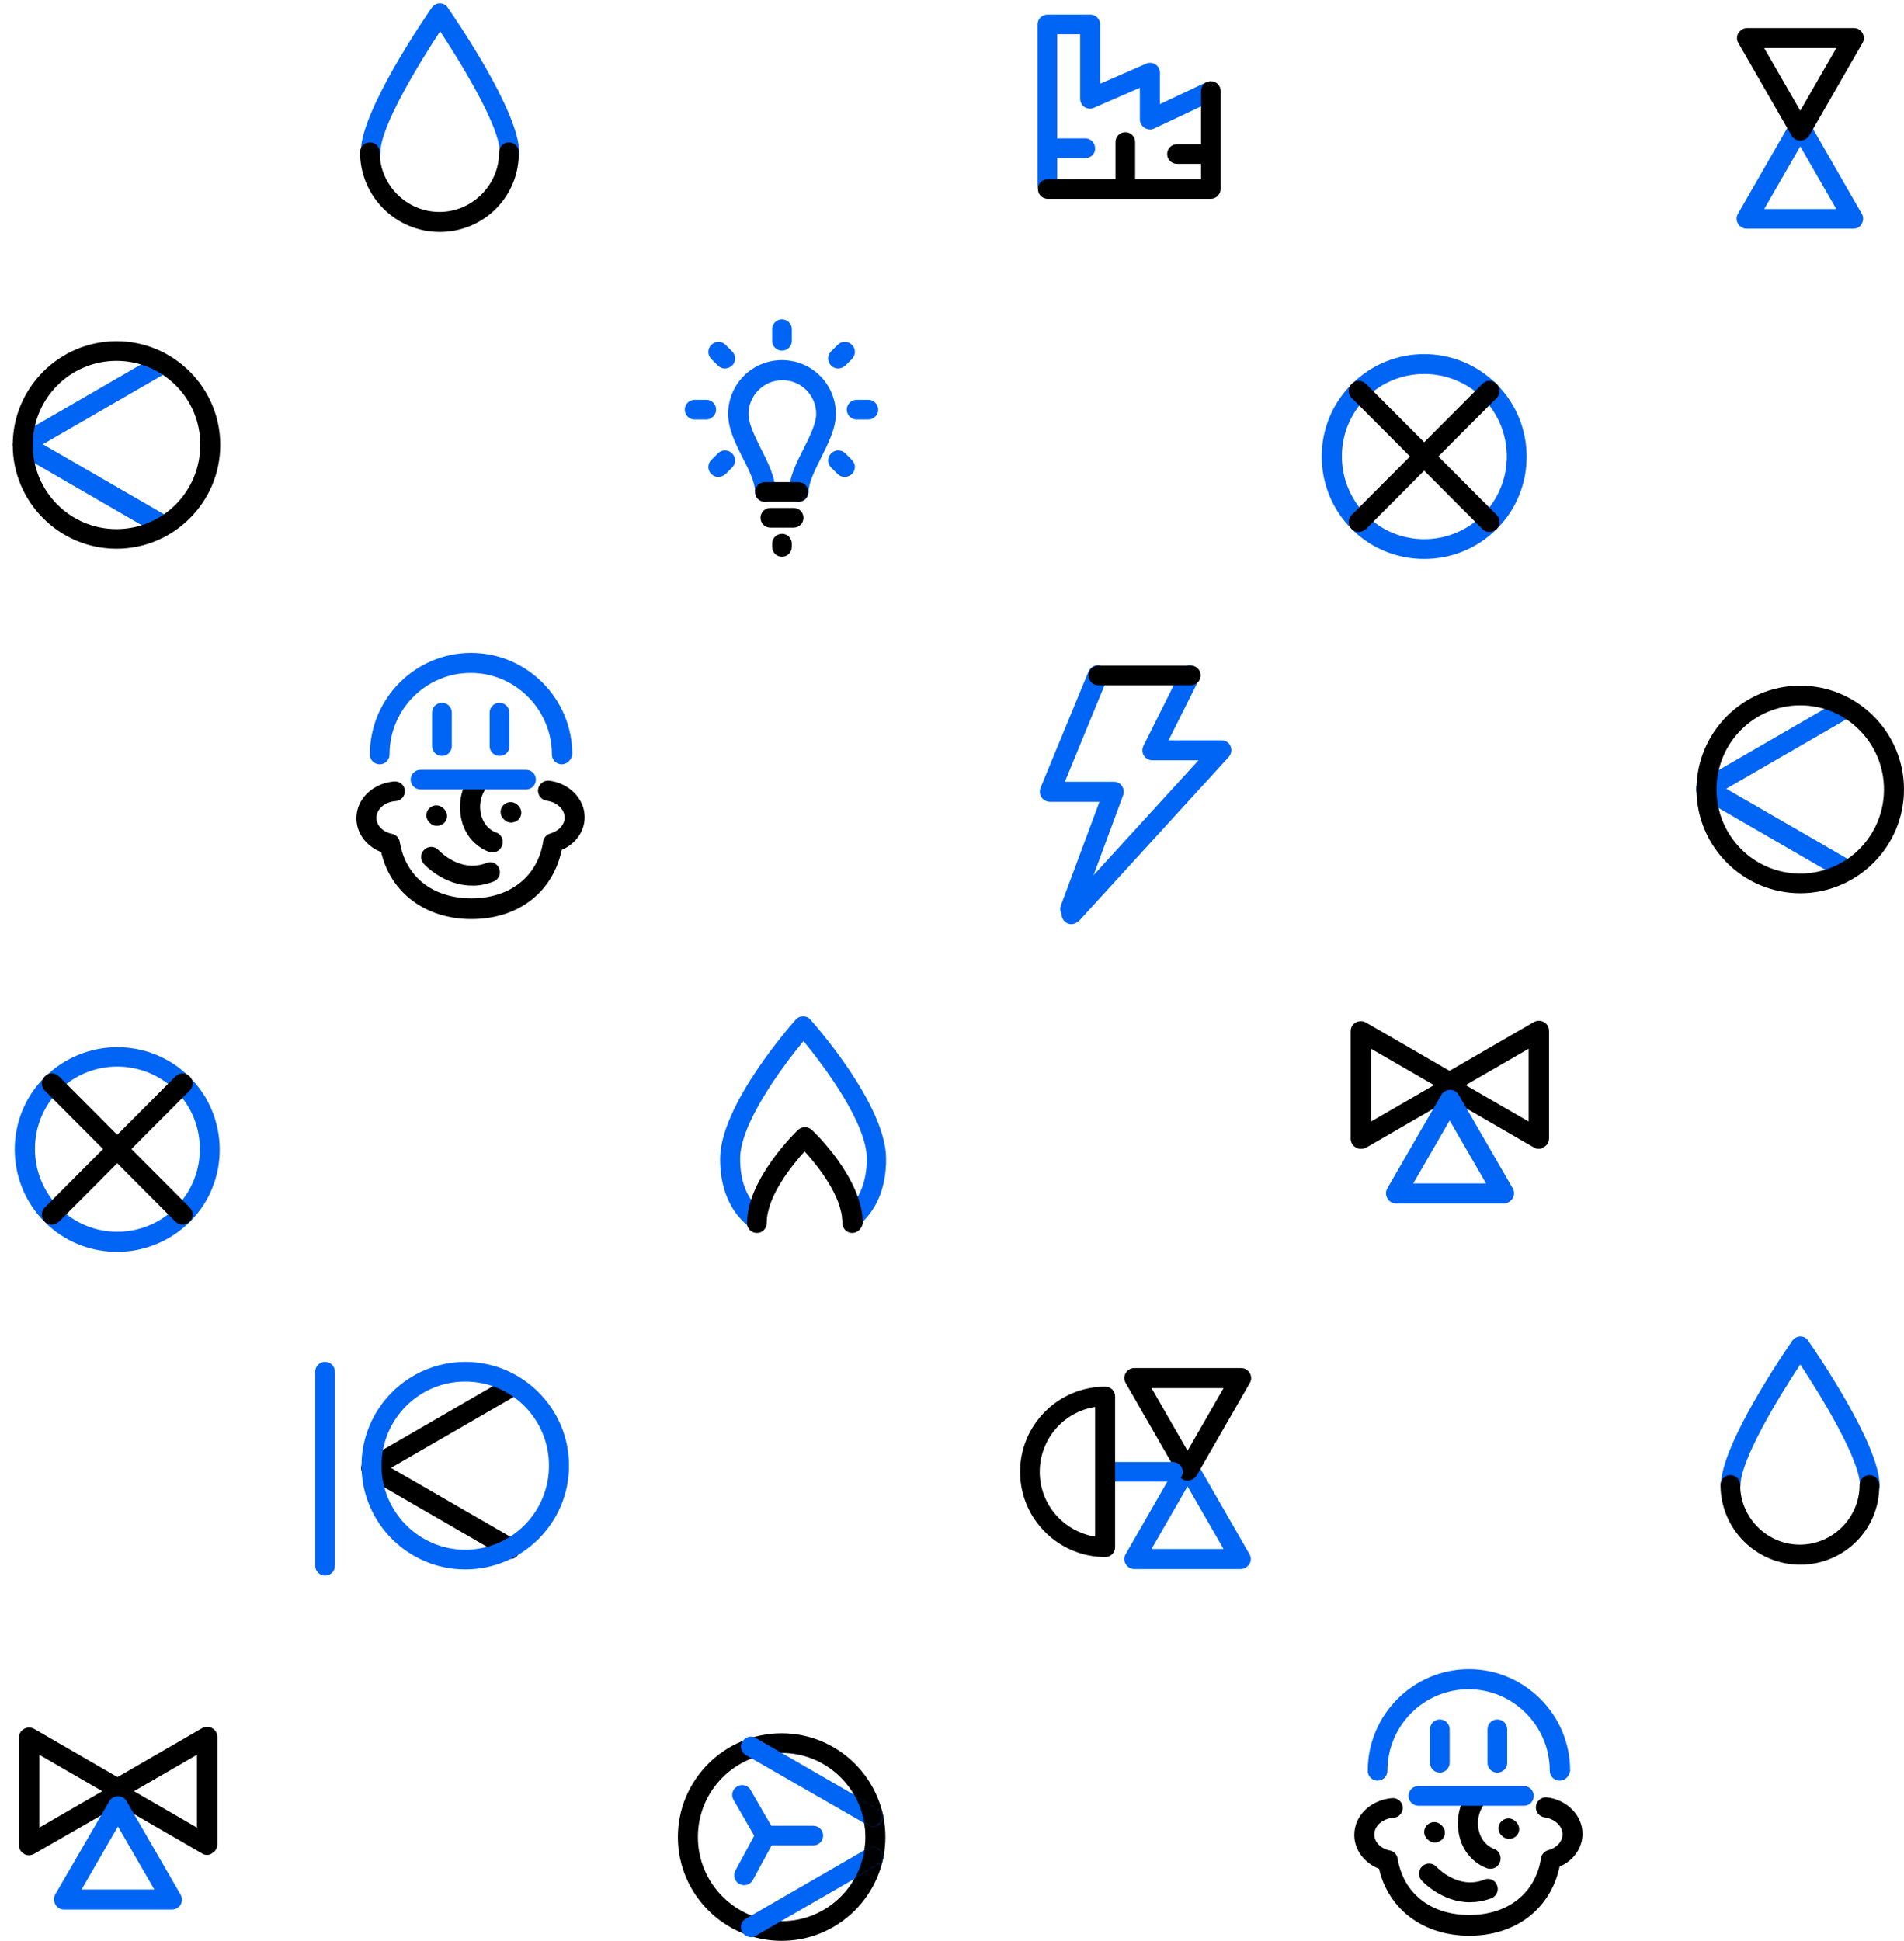 <?xml version="1.0" encoding="UTF-8"?> <!-- Generator: Adobe Illustrator 27.3.1, SVG Export Plug-In . SVG Version: 6.00 Build 0) --> <svg xmlns="http://www.w3.org/2000/svg" xmlns:xlink="http://www.w3.org/1999/xlink" id="Layer_1" x="0px" y="0px" viewBox="0 0 523 533" style="enable-background:new 0 0 523 533;" xml:space="preserve"> <style type="text/css"> .st0{clip-path:url(#SVGID_00000054261617371248406980000010429151429185193131_);} .st1{fill:#0064F5;} .st2{fill:#FFFFFF;filter:url(#Adobe_OpacityMaskFilter);} .st3{mask:url(#mask0_102_229_00000122690480030165705720000012718010216003595402_);} .st4{fill:#FFFFFF;filter:url(#Adobe_OpacityMaskFilter_00000180345445249646666190000010427235367295250586_);} .st5{mask:url(#mask1_102_229_00000093886036023474357220000014823633984342454912_);} </style> <g> <defs> <rect id="SVGID_1_" y="1" width="523" height="532"></rect> </defs> <clipPath id="SVGID_00000088098138790836452740000017356246381718387644_"> <use xlink:href="#SVGID_1_" style="overflow:visible;"></use> </clipPath> <g style="clip-path:url(#SVGID_00000088098138790836452740000017356246381718387644_);"> <path class="st1" d="M32.2,343.8c-7.2,0-14.4-2.7-19.9-8.2c-11-11-11-28.9,0-39.8s28.8-11,39.8,0s11,28.9,0,39.8 C46.6,341,39.4,343.8,32.2,343.8L32.2,343.8z M32.2,292.9c-5.8,0-11.6,2.2-16,6.6c-8.8,8.8-8.8,23.2,0,32.1 c8.8,8.9,23.2,8.9,32.1,0c8.8-8.9,8.8-23.2,0-32.1C43.8,295.1,38,292.9,32.2,292.9L32.2,292.9z"></path> <path d="M50.1,336.3c-0.7,0-1.4-0.3-1.9-0.8l-35.9-36c-1.1-1.1-1.1-2.8,0-3.9c1.1-1.1,2.8-1.1,3.9,0l35.9,36 c1.1,1.1,1.1,2.8,0,3.9C51.5,336,50.8,336.3,50.1,336.3z"></path> <path d="M14.2,336.3c-0.7,0-1.4-0.3-1.9-0.8c-1.1-1.1-1.1-2.8,0-3.9l35.9-36c1.1-1.1,2.8-1.1,3.9,0c1.1,1.1,1.1,2.8,0,3.9 l-35.9,36C15.6,336,14.9,336.3,14.2,336.3z"></path> <path class="st1" d="M391.2,153.5c-7.2,0-14.4-2.7-19.9-8.2c-11-11-11-28.9,0-39.8c11-11,28.8-11,39.8,0c11,11,11,28.9,0,39.8 C405.6,150.8,398.4,153.5,391.2,153.5L391.2,153.5z M391.2,102.7c-5.8,0-11.6,2.2-16,6.6c-8.8,8.8-8.8,23.2,0,32.1 c8.8,8.9,23.2,8.9,32.1,0c8.8-8.9,8.8-23.2,0-32.1C402.8,104.9,397,102.7,391.2,102.7L391.2,102.7z"></path> <path d="M409.1,146.1c-0.7,0-1.4-0.3-1.9-0.8l-35.9-36c-1.1-1.1-1.1-2.8,0-3.9c1.1-1.1,2.8-1.1,3.9,0l35.9,36 c1.1,1.1,1.1,2.8,0,3.9C410.5,145.8,409.8,146.1,409.1,146.1z"></path> <path d="M373.2,146.1c-0.7,0-1.4-0.3-1.9-0.8c-1.1-1.1-1.1-2.8,0-3.9l35.9-36c1.1-1.1,2.8-1.1,3.9,0c1.1,1.1,1.1,2.8,0,3.9 l-35.9,36C374.6,145.8,373.9,146.1,373.2,146.1z"></path> <path class="st1" d="M140,44.5c-1.5,0-2.7-1.2-2.7-2.7c0-7-10.4-24.1-16.4-33.2c-6,9.1-16.4,26.2-16.4,33.2c0,1.5-1.2,2.7-2.7,2.7 c-1.5,0-2.7-1.2-2.7-2.7C99,30.7,116.6,5,118.6,2.1c0.5-0.7,1.3-1.2,2.2-1.2c0.9,0,1.7,0.4,2.2,1.2c2,2.9,19.6,28.5,19.6,39.7 C142.7,43.3,141.4,44.5,140,44.5L140,44.5z"></path> <path d="M120.8,63.7c-12.1,0-21.9-9.8-21.9-21.9c0-1.5,1.2-2.7,2.7-2.7c1.5,0,2.7,1.2,2.7,2.7c0,9,7.4,16.4,16.4,16.4 c9,0,16.4-7.4,16.4-16.4c0-1.5,1.2-2.7,2.7-2.7c1.5,0,2.7,1.2,2.7,2.7C142.7,53.9,132.9,63.7,120.8,63.7z"></path> <path class="st1" d="M513.6,410.6c-1.5,0-2.7-1.2-2.7-2.7c0-7-10.4-24.1-16.4-33.2c-6,9.1-16.4,26.2-16.4,33.2 c0,1.5-1.2,2.7-2.7,2.7c-1.5,0-2.7-1.2-2.7-2.7c0-11.1,17.6-36.8,19.6-39.7c0.5-0.7,1.4-1.2,2.2-1.2c0.9,0,1.7,0.4,2.2,1.2 c2,2.9,19.6,28.5,19.6,39.7C516.4,409.4,515.1,410.6,513.6,410.6L513.6,410.6z"></path> <path d="M494.5,429.7c-12.1,0-21.9-9.8-21.9-21.9c0-1.5,1.2-2.7,2.7-2.7c1.5,0,2.7,1.2,2.7,2.7c0,9,7.4,16.4,16.4,16.4 c9,0,16.4-7.4,16.4-16.4c0-1.5,1.2-2.7,2.7-2.7c1.5,0,2.7,1.2,2.7,2.7C516.4,419.9,506.6,429.7,494.5,429.7z"></path> <path class="st1" d="M294.3,253.8c-0.7,0-1.3-0.2-1.8-0.7c-1.1-1-1.2-2.8-0.2-3.9l36.9-40.4h-12.7c-0.9,0-1.8-0.5-2.3-1.3 c-0.5-0.8-0.5-1.8-0.1-2.7l10.3-20.6c0.7-1.4,2.3-1.9,3.7-1.2c1.4,0.7,1.9,2.3,1.2,3.7l-8.3,16.6h14.5c1.1,0,2.1,0.6,2.5,1.6 c0.4,1,0.3,2.1-0.5,3l-41.1,45C295.7,253.5,295,253.8,294.3,253.8L294.3,253.8z"></path> <path class="st1" d="M294,252.4c-0.3,0-0.6-0.1-1-0.2c-1.4-0.5-2.1-2.1-1.6-3.5l10.6-28.5h-13.6c-0.9,0-1.8-0.5-2.3-1.2 s-0.6-1.7-0.3-2.6l13.2-32c0.6-1.4,2.2-2.1,3.6-1.5c1.4,0.6,2.1,2.2,1.5,3.6l-11.6,28.2H306c0.9,0,1.7,0.4,2.2,1.2 c0.5,0.7,0.6,1.7,0.3,2.5l-11.9,32.2C296.2,251.7,295.1,252.3,294,252.4L294,252.4z"></path> <path d="M327.1,188.2h-25.4c-1.5,0-2.7-1.2-2.7-2.7c0-1.5,1.2-2.7,2.7-2.7h25.4c1.5,0,2.7,1.2,2.7,2.7 C329.8,186.9,328.6,188.2,327.1,188.2z"></path> <path class="st1" d="M509.1,62.8h-29.3c-1,0-1.9-0.5-2.4-1.4c-0.5-0.8-0.5-1.9,0-2.7l14.6-25.4c0.5-0.8,1.4-1.4,2.4-1.4 s1.9,0.5,2.4,1.4l14.6,25.4c0.5,0.8,0.5,1.9,0,2.7C511,62.3,510.1,62.8,509.1,62.8z M484.6,57.4h19.8l-9.9-17.2L484.6,57.4z"></path> <path d="M494.5,38.6c-1,0-1.9-0.5-2.4-1.4l-14.6-25.4c-0.5-0.8-0.5-1.9,0-2.7s1.4-1.4,2.4-1.4h29.3c1,0,1.9,0.5,2.4,1.4 s0.5,1.9,0,2.7l-14.6,25.4C496.4,38.1,495.5,38.6,494.5,38.6z M484.6,13.2l9.9,17.2l9.9-17.2H484.6z"></path> <path class="st1" d="M340.9,430.9h-29.3c-1,0-1.9-0.5-2.4-1.4c-0.5-0.8-0.5-1.9,0-2.7l14.6-25.4c0.5-0.9,1.4-1.4,2.4-1.4 s1.9,0.5,2.4,1.4l14.6,25.4c0.5,0.8,0.5,1.9,0,2.7C342.7,430.3,341.8,430.9,340.9,430.9z M316.3,425.4h19.8l-9.9-17.2L316.3,425.4 z"></path> <path d="M326.2,406.6c-1,0-1.9-0.5-2.4-1.4l-14.6-25.4c-0.5-0.9-0.5-1.9,0-2.7c0.5-0.9,1.4-1.4,2.4-1.4h29.3c1,0,1.9,0.5,2.4,1.4 c0.5,0.8,0.5,1.9,0,2.7l-14.6,25.4C328.1,406.1,327.2,406.6,326.2,406.6z M316.3,381.2l9.9,17.2l9.9-17.2H316.3z"></path> <path class="st1" d="M322.2,406.9h-17.1c-1.5,0-2.7-1.2-2.7-2.7c0-1.5,1.2-2.7,2.7-2.7h17.1c1.5,0,2.7,1.2,2.7,2.7 C324.9,405.7,323.7,406.9,322.2,406.9z"></path> <path d="M303.6,427.6c-12.9,0-23.4-10.5-23.4-23.4c0-12.9,10.5-23.4,23.4-23.4c1.5,0,2.7,1.2,2.7,2.7v41.4 C306.3,426.4,305.1,427.6,303.6,427.6z M300.8,386.4c-8.6,1.3-15.2,8.8-15.2,17.8c0,9,6.6,16.4,15.2,17.8V386.4z"></path> <path class="st1" d="M210.1,137.8c-1.5,0-2.7-1.2-2.7-2.7c0-2.7-1.7-6.1-3.4-9.4c-2-3.9-4-8-4-12c0-8.2,6.6-14.8,14.8-14.8 c8.2,0,14.8,6.6,14.8,14.8c0,3.9-2.1,8.1-4.1,12.1c-1.7,3.4-3.4,6.8-3.4,9.3c0,1.5-1.2,2.7-2.7,2.7c-1.5,0-2.7-1.2-2.7-2.7 c0-3.8,2-7.9,4-11.8c1.7-3.4,3.5-7,3.5-9.6c0-5.2-4.2-9.3-9.3-9.3s-9.3,4.2-9.3,9.3c0,2.7,1.8,6.2,3.4,9.5c2,3.9,4,7.9,4,11.9 C212.8,136.6,211.6,137.8,210.1,137.8L210.1,137.8z"></path> <path d="M219.3,137.8h-9.2c-1.5,0-2.7-1.2-2.7-2.7c0-1.5,1.2-2.7,2.7-2.7h9.2c1.5,0,2.7,1.2,2.7,2.7 C222,136.6,220.8,137.8,219.3,137.8z"></path> <path d="M218,144.9h-6.4c-1.5,0-2.7-1.2-2.7-2.7c0-1.5,1.2-2.7,2.7-2.7h6.4c1.5,0,2.7,1.2,2.7,2.7 C220.7,143.7,219.5,144.9,218,144.9z"></path> <path class="st1" d="M214.8,96.3c-1.5,0-2.7-1.2-2.7-2.7v-3.2c0-1.5,1.2-2.7,2.7-2.7c1.5,0,2.7,1.2,2.7,2.7v3.2 C217.5,95.1,216.3,96.3,214.8,96.3z"></path> <path class="st1" d="M194,115.2h-3.2c-1.5,0-2.7-1.2-2.7-2.7c0-1.5,1.2-2.7,2.7-2.7h3.2c1.5,0,2.7,1.2,2.7,2.7 C196.7,113.9,195.5,115.2,194,115.2z"></path> <path class="st1" d="M199.1,101.2c-0.7,0-1.4-0.3-1.9-0.8l-1.8-1.8c-1.1-1.1-1.1-2.8,0-3.9c1.1-1.1,2.8-1.1,3.9,0l1.8,1.8 c1.1,1.1,1.1,2.8,0,3.9C200.5,100.9,199.8,101.2,199.1,101.2z"></path> <path class="st1" d="M197.3,131c-0.7,0-1.4-0.3-1.9-0.8c-1.1-1.1-1.1-2.8,0-3.9l1.8-1.8c1.1-1.1,2.8-1.1,3.9,0 c1.1,1.1,1.1,2.8,0,3.9l-1.8,1.8C198.7,130.7,198,131,197.3,131z"></path> <path class="st1" d="M238.5,115.2h-3.2c-1.5,0-2.7-1.2-2.7-2.7c0-1.5,1.2-2.7,2.7-2.7h3.2c1.5,0,2.7,1.2,2.7,2.7 C241.3,113.9,240,115.2,238.5,115.2z"></path> <path class="st1" d="M230.2,101.2c-0.7,0-1.4-0.3-1.9-0.8c-1.1-1.1-1.1-2.8,0-3.9l1.8-1.8c1.1-1.1,2.8-1.1,3.9,0 c1.1,1.1,1.1,2.8,0,3.9l-1.8,1.8C231.6,100.9,230.9,101.2,230.2,101.2z"></path> <path class="st1" d="M232,131c-0.7,0-1.4-0.3-1.9-0.8l-1.8-1.8c-1.1-1.1-1.1-2.8,0-3.9c1.1-1.1,2.8-1.1,3.9,0l1.8,1.8 c1.1,1.1,1.1,2.8,0,3.9C233.4,130.7,232.7,131,232,131z"></path> <path d="M214.8,152.9c-1.5,0-2.7-1.2-2.7-2.7v-0.9c0-1.5,1.2-2.7,2.7-2.7c1.5,0,2.7,1.2,2.7,2.7v0.9 C217.5,151.7,216.3,152.9,214.8,152.9z"></path> <path class="st1" d="M287.7,53.7c-1.5,0-2.7-1.2-2.7-2.7V6.7c0-1.5,1.2-2.7,2.7-2.7h11.8c1.5,0,2.7,1.2,2.7,2.7V23l12.6-5.5 c0.8-0.4,1.8-0.3,2.6,0.2c0.8,0.5,1.2,1.4,1.2,2.3v8.6l12.7-6c1.4-0.6,3-0.1,3.6,1.3c0.6,1.4,0.1,3-1.3,3.6l-16.6,7.8 c-0.8,0.4-1.8,0.3-2.6-0.2c-0.8-0.5-1.3-1.4-1.3-2.3v-8.7l-12.6,5.5c-0.8,0.4-1.8,0.3-2.6-0.2c-0.8-0.5-1.2-1.4-1.2-2.3V9.4h-6.3 V51C290.5,52.5,289.2,53.7,287.7,53.7L287.7,53.7z"></path> <path d="M332.6,54.6h-44.8c-1.5,0-2.7-1.2-2.7-2.7c0-1.5,1.2-2.7,2.7-2.7h42.1V25c0-1.5,1.2-2.7,2.7-2.7c1.5,0,2.7,1.2,2.7,2.7 v26.9C335.3,53.3,334.1,54.6,332.6,54.6z"></path> <path d="M309.1,54.3c-1.5,0-2.7-1.2-2.7-2.7V39c0-1.5,1.2-2.7,2.7-2.7c1.5,0,2.7,1.2,2.7,2.7v12.6 C311.9,53.1,310.7,54.3,309.1,54.3z"></path> <path d="M330.5,45h-7.2c-1.5,0-2.7-1.2-2.7-2.7c0-1.5,1.2-2.7,2.7-2.7h7.2c1.5,0,2.7,1.2,2.7,2.7C333.3,43.7,332,45,330.5,45z"></path> <path class="st1" d="M298.1,43.4h-7.2c-1.5,0-2.7-1.2-2.7-2.7c0-1.5,1.2-2.7,2.7-2.7h7.2c1.5,0,2.7,1.2,2.7,2.7 C300.9,42.2,299.7,43.4,298.1,43.4z"></path> <path class="st1" d="M44.5,147c-0.5,0-0.9-0.1-1.4-0.4L4.9,124.5c-0.8-0.5-1.4-1.4-1.4-2.4s0.5-1.9,1.4-2.4l38.2-22.1 c1.3-0.8,3-0.3,3.7,1c0.8,1.3,0.3,3-1,3.7l-34.1,19.7l34.1,19.7c1.3,0.8,1.8,2.4,1,3.7C46.3,146.5,45.4,147,44.5,147L44.5,147z"></path> <path class="st1" d="M44.5,147c-0.5,0-0.9-0.1-1.4-0.4L4.9,124.5c-0.8-0.5-1.4-1.4-1.4-2.4s0.5-1.9,1.4-2.4l38.2-22.1 c1.3-0.8,3-0.3,3.7,1c0.8,1.3,0.3,3-1,3.7l-34.1,19.7l34.1,19.7c1.3,0.8,1.8,2.4,1,3.7C46.3,146.5,45.4,147,44.5,147L44.5,147z"></path> <path d="M32,150.7c-15.7,0-28.5-12.8-28.5-28.5c0-15.7,12.8-28.5,28.5-28.5s28.5,12.8,28.5,28.5C60.5,137.9,47.7,150.7,32,150.7z M32,99.1c-12.7,0-23,10.3-23,23.1s10.3,23.1,23,23.1s23-10.3,23-23.1C55.1,109.4,44.7,99.1,32,99.1z"></path> <path class="st1" d="M506.9,241.6c-0.5,0-0.9-0.1-1.4-0.4l-38.2-22.1c-0.8-0.5-1.4-1.4-1.4-2.4c0-1,0.5-1.9,1.4-2.4l38.2-22.1 c1.3-0.8,3-0.3,3.7,1c0.8,1.3,0.3,3-1,3.7l-34.1,19.7l34.1,19.7c1.3,0.8,1.8,2.4,1,3.7C508.8,241.1,507.9,241.6,506.9,241.6 L506.9,241.6z"></path> <path class="st1" d="M506.9,241.6c-0.5,0-0.9-0.1-1.4-0.4l-38.2-22.1c-0.8-0.5-1.4-1.4-1.4-2.4c0-1,0.5-1.9,1.4-2.4l38.2-22.1 c1.3-0.8,3-0.3,3.7,1c0.8,1.3,0.3,3-1,3.7l-34.1,19.7l34.1,19.7c1.3,0.8,1.8,2.4,1,3.7C508.8,241.1,507.9,241.6,506.9,241.6 L506.9,241.6z"></path> <path d="M494.5,245.3c-15.7,0-28.5-12.8-28.5-28.5c0-15.7,12.8-28.5,28.5-28.5c15.7,0,28.5,12.8,28.5,28.5 C523,232.5,510.2,245.3,494.5,245.3z M494.5,193.7c-12.7,0-23,10.3-23,23.1s10.3,23.1,23,23.1c12.7,0,23-10.3,23-23.1 C517.5,204.1,507.2,193.7,494.5,193.7z"></path> <path d="M140.2,428.1c-0.5,0-0.9-0.1-1.4-0.4l-38.2-22.1c-0.8-0.5-1.4-1.4-1.4-2.4c0-1,0.5-1.9,1.4-2.4l38.2-22.1 c1.3-0.8,3-0.3,3.7,1c0.8,1.3,0.3,3-1,3.7l-34.1,19.7l34.1,19.7c1.3,0.8,1.8,2.4,1,3.7C142.1,427.6,141.2,428.1,140.2,428.1 L140.2,428.1z"></path> <path class="st1" d="M127.8,431c-15.7,0-28.5-12.8-28.5-28.5c0-15.7,12.8-28.5,28.5-28.5s28.5,12.8,28.5,28.5 C156.3,418.2,143.5,431,127.8,431z M127.8,379.4c-12.7,0-23,10.3-23,23.1c0,12.7,10.3,23.1,23,23.1s23-10.3,23-23.1 C150.8,389.7,140.5,379.4,127.8,379.4z"></path> <path class="st1" d="M89.3,432.7c-1.5,0-2.7-1.2-2.7-2.7v-53.3c0-1.5,1.2-2.7,2.7-2.7s2.7,1.2,2.7,2.7v53.3 C92,431.5,90.8,432.7,89.3,432.7z"></path> <path class="st1" d="M234,337.3c-0.8,0-1.6-0.4-2.1-1c-0.9-1.2-0.8-2.9,0.4-3.8c3.8-3,5.8-8,5.8-14.3c0-9.5-11.2-24.8-17.4-32.3 c-6.2,7.5-17.4,22.8-17.4,32.3c0,6.3,1.9,11,5.6,14.1c1.2,1,1.3,2.7,0.4,3.9c-1,1.2-2.7,1.3-3.9,0.4c-5-4.1-7.6-10.5-7.6-18.3 c0-15,20-37.4,20.8-38.3c0.5-0.6,1.3-0.9,2-0.9c0.8,0,1.5,0.3,2,0.9c0.8,0.9,20.8,23.3,20.8,38.3c0,8-2.7,14.4-7.9,18.5 C235.2,337.1,234.6,337.3,234,337.3L234,337.3z"></path> <path d="M234.1,338.6c-1.5,0-2.7-1.2-2.7-2.7c0-7.4-6.9-15.9-10.4-19.7c-3.4,3.8-10.4,12.3-10.4,19.7c0,1.5-1.2,2.7-2.7,2.7 c-1.5,0-2.7-1.2-2.7-2.7c0-12.1,13.4-25,14-25.6c1.1-1,2.7-1,3.8,0c0.6,0.5,14,13.4,14,25.6C236.8,337.3,235.6,338.6,234.1,338.6 L234.1,338.6z"></path> <path d="M214.7,533c-15.7,0-28.5-12.8-28.5-28.5c0-15.7,12.8-28.5,28.5-28.5s28.5,12.8,28.5,28.5C243.2,520.2,230.4,533,214.7,533 z M214.7,481.4c-12.7,0-23,10.3-23,23.1c0,12.7,10.3,23.1,23,23.1s23-10.3,23-23.1C237.7,491.7,227.4,481.4,214.7,481.4z"></path> <path class="st1" d="M239.9,501.7c-0.5,0-0.9-0.1-1.4-0.4L204.9,482c-1.3-0.8-1.8-2.4-1-3.7c0.8-1.3,2.4-1.8,3.7-1l33.6,19.4 c1.3,0.8,1.8,2.4,1,3.7C241.7,501.2,240.8,501.7,239.9,501.7L239.9,501.7z"></path> <path class="st1" d="M206.3,532c-0.9,0-1.9-0.5-2.4-1.4c-0.8-1.3-0.3-3,1-3.7l33.6-19.4c1.3-0.8,3-0.3,3.7,1c0.8,1.3,0.3,3-1,3.7 l-33.6,19.4C207.2,531.9,206.8,532,206.3,532L206.3,532z"></path> <defs> <filter id="Adobe_OpacityMaskFilter" filterUnits="userSpaceOnUse" x="186.2" y="475.9" width="57" height="57.1"> <feColorMatrix type="matrix" values="1 0 0 0 0 0 1 0 0 0 0 0 1 0 0 0 0 0 1 0"></feColorMatrix> </filter> </defs> <mask maskUnits="userSpaceOnUse" x="186.2" y="475.9" width="57" height="57.1" id="mask0_102_229_00000122690480030165705720000012718010216003595402_"> <path class="st2" d="M242.6,508.3c-0.6-1-1.6-1.6-2.7-1.6c-0.6,0-1.1,0.1-1.6,0.4l-1.1,0.6L237,508c-0.4,2.8-1.4,5.4-2.8,7.8 l0.6,0.6l6.7-3.9c0.7-0.4,1.2-1.1,1.5-1.9l0-0.1c0-0.1,0-0.1,0.1-0.2C243.1,509.6,242.9,508.9,242.6,508.3L242.6,508.3z"></path> </mask> <g class="st3"> <path class="st1" d="M206.3,532c-0.9,0-1.9-0.5-2.4-1.4c-0.8-1.3-0.3-3,1-3.7l33.6-19.4c1.3-0.8,3-0.3,3.7,1c0.8,1.3,0.3,3-1,3.7 l-33.6,19.4C207.2,531.9,206.8,532,206.3,532L206.3,532z"></path> <path d="M214.7,533c-15.7,0-28.5-12.8-28.5-28.5c0-15.7,12.8-28.5,28.5-28.5s28.5,12.8,28.5,28.5 C243.2,520.2,230.4,533,214.7,533z M214.7,481.4c-12.7,0-23,10.3-23,23.1c0,12.7,10.3,23.1,23,23.1s23-10.3,23-23.1 C237.7,491.7,227.4,481.4,214.7,481.4z"></path> </g> <defs> <filter id="Adobe_OpacityMaskFilter_00000042000369561253281250000007910517573377509055_" filterUnits="userSpaceOnUse" x="186.2" y="475.9" width="57" height="57.1"> <feColorMatrix type="matrix" values="1 0 0 0 0 0 1 0 0 0 0 0 1 0 0 0 0 0 1 0"></feColorMatrix> </filter> </defs> <mask maskUnits="userSpaceOnUse" x="186.2" y="475.9" width="57" height="57.1" id="mask1_102_229_00000093886036023474357220000014823633984342454912_"> <path style="fill:#FFFFFF;filter:url(#Adobe_OpacityMaskFilter_00000042000369561253281250000007910517573377509055_);" d=" M243,498.5c0-0.1-0.1-0.4-0.1-0.4c-0.2-0.8-0.7-1.4-1.5-1.9l-6.7-3.9l-0.6,0.6c1.4,2.4,2.4,5.1,2.8,7.8l0.2,0.3l1.1,0.6 c0.5,0.3,1,0.4,1.6,0.4c1.1,0,2.2-0.6,2.7-1.6C242.9,499.9,243.1,499.2,243,498.5L243,498.5z"></path> </mask> <g class="st5"> <path class="st1" d="M239.9,501.7c-0.5,0-0.9-0.1-1.4-0.4L204.9,482c-1.3-0.8-1.8-2.4-1-3.7c0.8-1.3,2.4-1.8,3.7-1l33.6,19.4 c1.3,0.8,1.8,2.4,1,3.7C241.7,501.2,240.8,501.7,239.9,501.7L239.9,501.7z"></path> <path d="M214.7,533c-15.7,0-28.5-12.8-28.5-28.5c0-15.7,12.8-28.5,28.5-28.5s28.5,12.8,28.5,28.5 C243.2,520.2,230.4,533,214.7,533z M214.7,481.4c-12.7,0-23,10.3-23,23.1c0,12.7,10.3,23.1,23,23.1s23-10.3,23-23.1 C237.7,491.7,227.4,481.4,214.7,481.4z"></path> </g> <path class="st1" d="M210.3,506.8c-0.9,0-1.9-0.5-2.4-1.4l-6.4-11.1c-0.8-1.3-0.3-3,1-3.7c1.3-0.8,3-0.3,3.7,1l6.4,11.1 c0.8,1.3,0.3,3-1,3.7C211.3,506.7,210.8,506.8,210.3,506.8L210.3,506.8z"></path> <path class="st1" d="M223.4,506.8h-13.1c-1.5,0-2.7-1.2-2.7-2.7c0-1.5,1.2-2.7,2.7-2.7h13.1c1.5,0,2.7,1.2,2.7,2.7 C226.1,505.6,224.9,506.8,223.4,506.8z"></path> <path class="st1" d="M204.4,517.7c-0.4,0-0.9-0.1-1.3-0.3c-1.3-0.7-1.8-2.4-1.1-3.7l5.9-10.9c0.7-1.3,2.4-1.8,3.7-1.1 c1.3,0.7,1.8,2.4,1.1,3.7l-5.9,10.9C206.3,517.2,205.4,517.7,204.4,517.7z"></path> <path d="M135.3,234.1c-0.3,0-0.5,0-0.8-0.1c-0.3-0.1-6.2-1.9-7.8-9.1c-1.5-6.9,2.2-11.5,2.4-11.7c1-1.2,2.7-1.3,3.9-0.4 c1.2,1,1.3,2.7,0.4,3.8c-0.1,0.2-2.2,2.9-1.3,7c0.9,3.9,4,5,4.1,5c1.4,0.4,2.2,1.9,1.8,3.4C137.6,233.3,136.5,234.1,135.3,234.1 L135.3,234.1z"></path> <path d="M120,226.8c-0.7,0-1.4-0.3-1.9-0.8l-0.2-0.2c-0.5-0.5-0.8-1.2-0.8-1.9c0-0.7,0.3-1.4,0.8-1.9c1.1-1.1,2.8-1.1,3.9,0 l0.2,0.2c0.5,0.5,0.8,1.2,0.8,1.9c0,0.7-0.3,1.4-0.8,1.9C121.4,226.5,120.7,226.8,120,226.8z"></path> <path d="M140.4,225.9c-0.7,0-1.4-0.3-1.9-0.8l-0.2-0.2c-0.5-0.5-0.8-1.2-0.8-1.9c0-0.7,0.3-1.4,0.8-1.9c1.1-1.1,2.8-1.1,3.9,0 l0.2,0.2c0.5,0.5,0.8,1.2,0.8,1.9c0,0.7-0.3,1.4-0.8,1.9C141.8,225.6,141.1,225.9,140.4,225.9z"></path> <path class="st1" d="M154.3,209.9c-1.5,0-2.7-1.2-2.7-2.7c0-12.3-10-22.4-22.3-22.4c-12.3,0-22.3,10-22.3,22.4 c0,1.5-1.2,2.7-2.7,2.7c-1.5,0-2.7-1.2-2.7-2.7c0-15.4,12.5-27.9,27.8-27.9s27.8,12.5,27.8,27.9 C157,208.6,155.8,209.9,154.3,209.9z"></path> <path class="st1" d="M144.5,216.8h-29c-1.5,0-2.7-1.2-2.7-2.7c0-1.5,1.2-2.7,2.7-2.7h29c1.5,0,2.7,1.2,2.7,2.7 C147.2,215.6,146,216.8,144.5,216.8z"></path> <path class="st1" d="M121.4,207.6c-1.5,0-2.7-1.2-2.7-2.7v-9.2c0-1.5,1.2-2.7,2.7-2.7c1.5,0,2.7,1.2,2.7,2.7v9.2 C124.1,206.4,122.9,207.6,121.4,207.6z"></path> <path class="st1" d="M137.2,207.6c-1.5,0-2.7-1.2-2.7-2.7v-9.2c0-1.5,1.2-2.7,2.7-2.7c1.5,0,2.7,1.2,2.7,2.7v9.2 C140,206.4,138.8,207.6,137.2,207.6z"></path> <path d="M129.5,252.4c-12.6,0-22.2-7.2-24.8-18.4c-4.1-1.6-6.8-5.2-6.8-9.3c0-5.3,4.5-9.6,10.4-10.1c1.5-0.1,2.8,1,2.9,2.5 c0.1,1.5-1,2.8-2.5,2.9c-3,0.2-5.3,2.2-5.3,4.6c0,2.1,1.8,3.9,4.3,4.4c1.1,0.2,1.9,1.1,2.1,2.2c1.6,9.6,9.1,15.5,19.7,15.5 s18.2-6,19.7-15.6c0.2-1.1,0.9-1.9,2-2.2c2.3-0.7,3.9-2.4,3.9-4.4c0-2.2-2.1-4.2-4.9-4.6c-1.5-0.2-2.6-1.6-2.4-3.1 c0.2-1.5,1.6-2.6,3.1-2.4c5.5,0.7,9.7,5,9.7,10c0,3.9-2.5,7.4-6.3,9C151.8,245.2,142.2,252.4,129.5,252.4L129.5,252.4z"></path> <path d="M129.6,243.2c-7.6,0-13-5.7-13.2-6c-1-1.1-1-2.8,0.2-3.9c1.1-1,2.8-1,3.9,0.2c0.3,0.3,6,6.3,13.1,3.5 c1.4-0.6,3,0.1,3.5,1.5c0.6,1.4-0.1,3-1.5,3.6C133.4,242.9,131.4,243.3,129.6,243.2L129.6,243.2z"></path> <path d="M409.4,513.2c-0.3,0-0.5,0-0.8-0.1c-0.3-0.1-6.2-1.9-7.8-9.1c-1.5-6.9,2.2-11.5,2.4-11.7c1-1.2,2.7-1.3,3.9-0.4 c1.2,1,1.3,2.7,0.4,3.8c-0.1,0.2-2.2,2.9-1.3,7c0.9,3.9,4,5,4.1,5c1.4,0.4,2.2,2,1.8,3.4C411.7,512.5,410.6,513.2,409.4,513.2 L409.4,513.2z"></path> <path d="M394.1,506c-0.7,0-1.4-0.3-1.9-0.8L392,505c-0.5-0.5-0.8-1.2-0.8-1.9c0-0.7,0.3-1.4,0.8-1.9c1.1-1.1,2.8-1.1,3.9,0 l0.2,0.2c0.5,0.5,0.8,1.2,0.8,1.9c0,0.7-0.3,1.4-0.8,1.9C395.5,505.7,394.8,506,394.1,506z"></path> <path d="M414.5,505c-0.7,0-1.4-0.3-1.9-0.8l-0.2-0.2c-0.5-0.5-0.8-1.2-0.8-1.9c0-0.7,0.3-1.4,0.8-1.9c1.1-1.1,2.8-1.1,3.9,0 l0.2,0.2c0.5,0.5,0.8,1.2,0.8,1.9c0,0.7-0.3,1.4-0.8,1.9C415.9,504.8,415.2,505,414.5,505z"></path> <path class="st1" d="M428.4,489c-1.5,0-2.7-1.2-2.7-2.7c0-12.3-10-22.4-22.3-22.4c-12.3,0-22.3,10-22.3,22.4 c0,1.5-1.2,2.7-2.7,2.7s-2.7-1.2-2.7-2.7c0-15.4,12.5-27.9,27.8-27.9c15.3,0,27.8,12.5,27.8,27.9C431.1,487.8,429.9,489,428.4,489 z"></path> <path class="st1" d="M418.6,495.9h-29c-1.5,0-2.7-1.2-2.7-2.7c0-1.5,1.2-2.7,2.7-2.7h29c1.5,0,2.7,1.2,2.7,2.7 C421.3,494.7,420.1,495.9,418.6,495.9z"></path> <path class="st1" d="M395.5,486.8c-1.5,0-2.7-1.2-2.7-2.7v-9.2c0-1.5,1.2-2.7,2.7-2.7c1.5,0,2.7,1.2,2.7,2.7v9.2 C398.2,485.5,397,486.8,395.5,486.8z"></path> <path class="st1" d="M411.3,486.8c-1.5,0-2.7-1.2-2.7-2.7v-9.2c0-1.5,1.2-2.7,2.7-2.7c1.5,0,2.7,1.2,2.7,2.7v9.2 C414.1,485.5,412.8,486.8,411.3,486.8z"></path> <path d="M403.6,531.6c-12.6,0-22.2-7.2-24.8-18.4c-4.1-1.6-6.8-5.2-6.8-9.3c0-5.3,4.5-9.6,10.4-10.1c1.5-0.1,2.8,1,2.9,2.5 c0.1,1.5-1,2.8-2.5,2.9c-3,0.2-5.3,2.2-5.3,4.6c0,2.1,1.8,3.9,4.3,4.4c1.1,0.2,1.9,1.1,2.1,2.2c1.6,9.6,9.1,15.5,19.7,15.5 c10.6,0,18.2-6,19.7-15.6c0.2-1.1,0.9-1.9,2-2.2c2.3-0.6,3.9-2.4,3.9-4.4c0-2.2-2.1-4.2-4.9-4.6c-1.5-0.2-2.6-1.6-2.4-3.1 c0.2-1.5,1.6-2.6,3.1-2.4c5.5,0.7,9.7,5,9.7,10c0,3.9-2.5,7.4-6.3,9C425.9,524.3,416.3,531.6,403.6,531.6L403.6,531.6z"></path> <path d="M403.7,522.4c-7.6,0-13-5.7-13.2-6c-1-1.1-1-2.8,0.2-3.9c1.1-1,2.8-1,3.9,0.2c0.3,0.3,6,6.3,13.1,3.5 c1.4-0.6,3,0.1,3.5,1.5c0.6,1.4-0.1,3-1.5,3.6C407.5,522.1,405.5,522.4,403.7,522.4L403.7,522.4z"></path> <path d="M56.9,509.4c-0.5,0-1-0.1-1.4-0.4l-25.6-14.8c-0.9-0.5-1.4-1.4-1.4-2.4s0.5-1.9,1.4-2.4l25.6-14.8c0.9-0.5,1.9-0.5,2.8,0 c0.9,0.5,1.4,1.4,1.4,2.4v29.5c0,1-0.5,1.9-1.4,2.4C57.8,509.3,57.4,509.4,56.9,509.4z M36.8,491.9l17.3,10v-20L36.8,491.9z"></path> <path d="M8,509.5c-0.5,0-1-0.1-1.4-0.4c-0.9-0.5-1.4-1.4-1.4-2.4v-29.5c0-1,0.5-1.9,1.4-2.4c0.9-0.5,1.9-0.5,2.8,0L35,489.6 c0.9,0.5,1.4,1.4,1.4,2.4s-0.5,1.9-1.4,2.4L9.4,509.1C9,509.3,8.5,509.5,8,509.5z M10.8,481.9v20l17.3-10L10.8,481.9z"></path> <path class="st1" d="M47.2,524.4H17.6c-1,0-1.9-0.5-2.4-1.4c-0.5-0.9-0.5-1.9,0-2.8L30,494.7c0.5-0.9,1.4-1.4,2.4-1.4 s1.9,0.5,2.4,1.4l14.8,25.6c0.5,0.9,0.5,1.9,0,2.8C49.1,523.9,48.2,524.4,47.2,524.4z M22.4,518.9h20l-10-17.3L22.4,518.9z"></path> <path d="M422.7,315.5c-0.5,0-1-0.1-1.4-0.4l-25.6-14.8c-0.9-0.5-1.4-1.4-1.4-2.4s0.5-1.9,1.4-2.4l25.6-14.8c0.9-0.5,1.9-0.5,2.8,0 c0.9,0.5,1.4,1.4,1.4,2.4v29.5c0,1-0.5,1.9-1.4,2.4C423.6,315.4,423.2,315.5,422.7,315.5z M402.6,298l17.3,10v-20L402.6,298z"></path> <path d="M373.8,315.5c-0.5,0-1-0.1-1.4-0.4c-0.9-0.5-1.4-1.4-1.4-2.4v-29.5c0-1,0.5-1.9,1.4-2.4c0.9-0.5,1.9-0.5,2.8,0l25.6,14.8 c0.9,0.5,1.4,1.4,1.4,2.4s-0.5,1.9-1.4,2.4l-25.6,14.8C374.7,315.4,374.3,315.5,373.8,315.5z M376.6,288v20l17.3-10L376.6,288z"></path> <path class="st1" d="M413,330.5h-29.5c-1,0-1.9-0.5-2.4-1.4c-0.5-0.9-0.5-1.9,0-2.8l14.8-25.6c0.5-0.9,1.4-1.4,2.4-1.4 s1.9,0.5,2.4,1.4l14.8,25.6c0.5,0.9,0.5,1.9,0,2.8C414.9,330,414,330.5,413,330.5z M388.2,325h20l-10-17.3L388.2,325z"></path> </g> </g> </svg> 